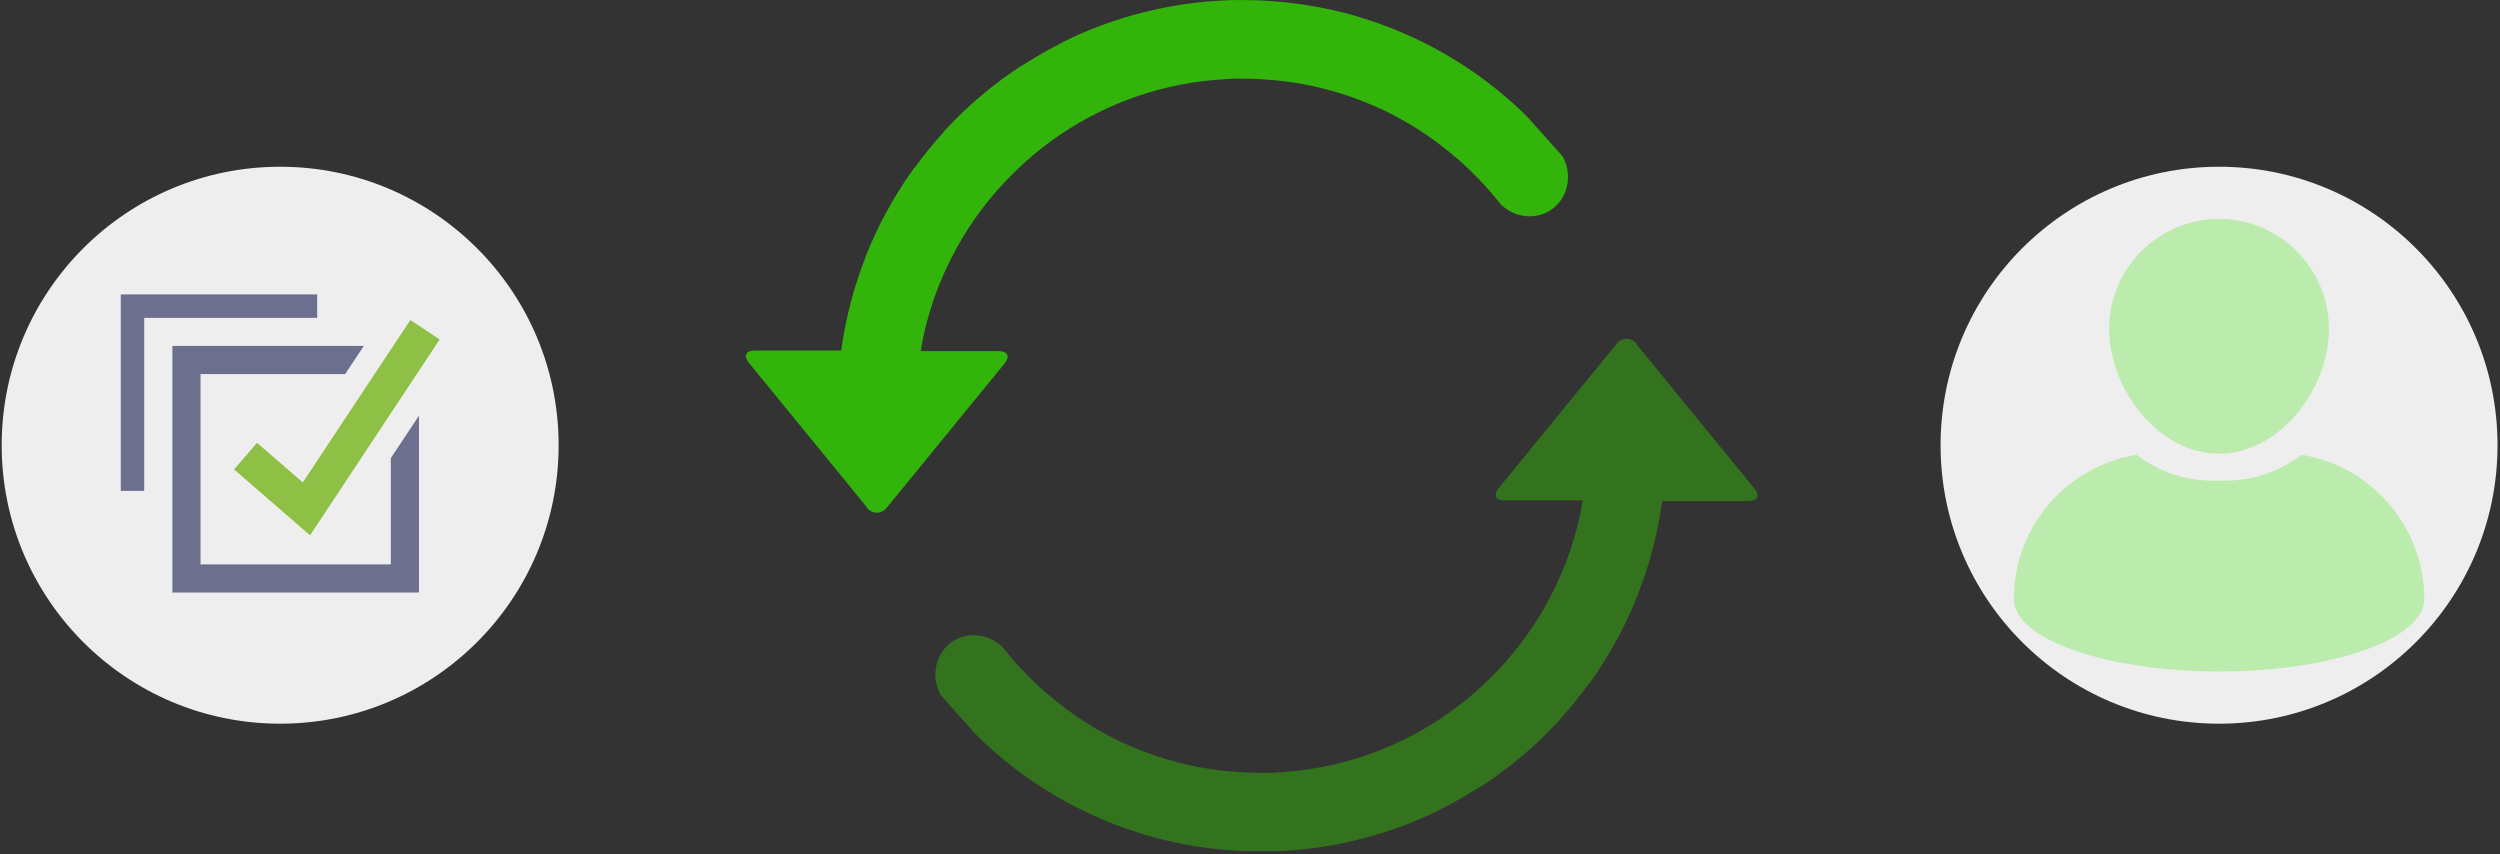 <svg xmlns="http://www.w3.org/2000/svg" xmlns:xlink="http://www.w3.org/1999/xlink" width="1929" zoomAndPan="magnify" viewBox="0 0 1446.75 494.25" height="659" preserveAspectRatio="xMidYMid meet" version="1.0"><rect x="0" y="0" width="1446.75" height="494.25" fill="#333333" stroke="none"/><defs><filter x="0%" y="0%" width="100%" height="100%" id="446126cf4e"><feColorMatrix values="0 0 0 0 1 0 0 0 0 1 0 0 0 0 1 0 0 0 1 0" color-interpolation-filters="sRGB"/></filter><clipPath id="3ac4e3154e"><path d="M 539 191 L 1019 191 L 1019 492.754 L 539 492.754 Z M 539 191 " clip-rule="nonzero"/></clipPath><mask id="c37d800ea3"><g filter="url(#446126cf4e)"><rect x="-144.675" width="1736.1" fill="#000000" y="-49.425" height="593.1" fill-opacity="0.5"/></g></mask><clipPath id="5675387756"><path d="M 2 5 L 479 5 L 479 301.754 L 2 301.754 Z M 2 5 " clip-rule="nonzero"/></clipPath><clipPath id="1bf1ab9eef"><rect x="0" width="480" y="0" height="302"/></clipPath><clipPath id="0b0dd8f088"><path d="M 0.973 96.492 L 323.281 96.492 L 323.281 418.801 L 0.973 418.801 Z M 0.973 96.492 " clip-rule="nonzero"/></clipPath><clipPath id="9a0b87d39f"><path d="M 162.125 96.492 C 73.121 96.492 0.973 168.641 0.973 257.645 C 0.973 346.648 73.121 418.801 162.125 418.801 C 251.129 418.801 323.281 346.648 323.281 257.645 C 323.281 168.641 251.129 96.492 162.125 96.492 Z M 162.125 96.492 " clip-rule="nonzero"/></clipPath><clipPath id="b614d87c14"><path d="M 69 170.383 L 184 170.383 L 184 285 L 69 285 Z M 69 170.383 " clip-rule="nonzero"/></clipPath><clipPath id="ba55b89e7a"><path d="M 1123.012 96.492 L 1445.32 96.492 L 1445.32 418.801 L 1123.012 418.801 Z M 1123.012 96.492 " clip-rule="nonzero"/></clipPath><clipPath id="2d0c2d0be7"><path d="M 1284.168 96.492 C 1195.164 96.492 1123.012 168.641 1123.012 257.645 C 1123.012 346.648 1195.164 418.801 1284.168 418.801 C 1373.168 418.801 1445.32 346.648 1445.32 257.645 C 1445.32 168.641 1373.168 96.492 1284.168 96.492 Z M 1284.168 96.492 " clip-rule="nonzero"/></clipPath><clipPath id="acf191da96"><path d="M 1220 126.703 L 1348 126.703 L 1348 263 L 1220 263 Z M 1220 126.703 " clip-rule="nonzero"/></clipPath><clipPath id="67a47edbe3"><path d="M 1165 263 L 1403 263 L 1403 388.805 L 1165 388.805 Z M 1165 263 " clip-rule="nonzero"/></clipPath></defs><path fill="#33b40a" d="M 501.664 293.805 C 504.82 297.695 509.945 297.695 513.16 293.805 L 581.453 210.238 C 584.609 206.352 583.145 203.195 578.129 203.195 L 532.824 203.195 C 533.164 201.055 533.559 198.969 533.953 196.828 L 533.953 196.715 C 534.516 193.953 535.137 191.25 535.812 188.547 C 545.051 151.973 564.887 119.629 591.934 95.004 C 592.105 94.836 592.273 94.723 592.387 94.555 C 594.02 93.09 595.711 91.625 597.402 90.16 C 602.473 85.875 607.77 81.875 613.293 78.102 C 613.406 78.102 613.516 77.93 613.688 77.82 C 641.242 59.223 673.98 47.672 709.199 45.812 C 710.043 45.812 710.891 45.812 711.734 45.645 C 713.426 45.418 715.113 45.531 716.75 45.531 L 720.016 45.531 C 722.555 45.531 725.09 45.586 727.566 45.699 C 728.469 45.699 729.371 45.812 730.273 45.867 C 732.246 45.98 734.219 46.148 736.191 46.32 C 736.922 46.375 737.711 46.434 738.445 46.488 C 740.98 46.77 743.516 47.051 745.996 47.391 L 748.359 47.727 C 756.531 48.969 764.535 50.77 772.367 53.023 C 773.551 53.363 774.734 53.758 775.914 54.094 L 779.637 55.277 C 781.664 55.953 783.691 56.688 785.723 57.477 C 786.848 57.926 788.031 58.32 789.156 58.773 C 790.625 59.336 792.09 59.957 793.496 60.574 C 795.355 61.363 797.16 62.211 798.965 62.941 C 800.824 63.73 802.625 64.688 804.43 65.648 C 804.824 65.871 805.219 66.043 805.613 66.211 C 807.02 66.941 808.43 67.73 809.84 68.465 C 810.629 68.914 811.473 69.367 812.262 69.816 C 813.559 70.551 814.855 71.281 816.148 72.07 C 822.688 75.961 828.996 80.355 835.082 85.086 C 837.449 86.945 839.762 88.809 842.07 90.777 C 842.691 91.344 843.367 91.848 843.984 92.355 C 846.352 94.441 848.664 96.582 850.918 98.781 C 857.227 104.867 863.09 111.402 868.5 118.277 C 876.445 126.055 888.445 127.352 897.125 121.77 C 907.043 115.461 910.59 101.484 904.223 90.383 C 894.98 80.016 884.051 67.789 883.602 67.336 C 883.602 67.336 883.488 67.227 883.43 67.168 C 883.148 66.887 882.812 66.605 882.527 66.324 C 880.727 64.52 878.922 62.773 877.008 61.082 C 876.105 60.293 875.148 59.449 874.246 58.602 C 871.879 56.52 869.457 54.488 867.031 52.461 C 866.133 51.73 865.23 51.051 864.383 50.375 C 863.484 49.645 862.582 48.91 861.625 48.18 C 854.523 42.77 847.141 37.754 839.477 33.191 C 837.73 32.121 835.93 31.105 834.18 30.09 C 833.449 29.695 832.773 29.301 832.039 28.906 C 826.012 25.582 819.867 22.598 813.613 19.836 C 813.051 19.609 812.488 19.328 811.922 19.102 C 805.781 16.453 799.582 14.086 793.273 12.004 C 792.199 11.664 791.188 11.328 790.117 10.988 C 788.312 10.426 786.508 9.859 784.707 9.297 C 784.594 9.297 784.48 9.242 784.367 9.184 C 775.805 6.707 767.125 4.789 758.277 3.324 C 757.375 3.098 756.477 2.988 755.574 2.875 C 754.445 2.703 753.262 2.535 752.137 2.367 C 749.094 1.914 746.051 1.578 743.008 1.238 C 741.938 1.129 740.867 1.07 739.797 0.957 C 737.43 0.734 735.117 0.562 732.754 0.449 L 729.539 0.281 C 726.383 0.168 723.23 0.055 720.016 0.055 L 719.172 0.055 C 718.496 0.055 717.762 0.113 717.086 0.055 C 714.438 -0.055 711.848 0.055 709.199 0.227 C 708.352 0.281 707.508 0.281 706.664 0.34 C 703.902 0.508 701.141 0.676 698.379 0.902 C 689.418 1.746 680.574 2.988 671.949 4.789 C 668.289 5.523 664.625 6.422 661.02 7.324 C 660.793 7.383 660.57 7.438 660.344 7.496 C 644.789 11.496 629.633 17.129 615.152 24.285 L 615.152 24.398 C 607.207 28.398 599.484 32.797 591.992 37.641 L 591.879 37.527 C 575.031 48.402 559.648 61.422 546.066 76.242 L 546.18 76.352 C 540.148 82.891 534.57 89.82 529.332 97.035 L 529.219 96.922 C 517.383 113.207 507.75 130.957 500.48 149.609 L 500.594 149.609 C 497.379 157.891 494.562 166.398 492.309 175.078 C 491.293 178.91 490.395 182.855 489.605 186.742 C 489.547 187.078 489.434 187.418 489.379 187.758 C 488.645 191.305 488.027 194.855 487.465 198.406 C 487.406 198.914 487.352 199.363 487.238 199.871 C 487.07 200.887 486.957 201.844 486.785 202.859 L 436.637 202.859 C 431.621 202.859 430.156 206.012 433.312 209.902 L 501.605 293.469 L 501.605 293.805 Z M 501.664 293.805 " fill-opacity="1" fill-rule="nonzero"/><g clip-path="url(#3ac4e3154e)"><g mask="url(#c37d800ea3)"><g transform="matrix(1, 0, 0, 1, 539, 191)"><g clip-path="url(#1bf1ab9eef)"><g clip-path="url(#5675387756)"><path fill="#33b40a" d="M 408.051 7.969 C 404.895 4.082 399.766 4.082 396.555 7.969 L 328.258 91.535 C 325.102 95.426 326.566 98.578 331.582 98.578 L 376.887 98.578 C 376.551 100.723 376.156 102.805 375.762 104.945 L 375.762 105.059 C 375.199 107.82 374.578 110.527 373.902 113.23 C 364.66 149.801 344.824 182.145 317.777 206.77 C 317.609 206.941 317.438 207.051 317.328 207.223 C 315.691 208.688 314.004 210.152 312.312 211.617 C 307.238 215.898 301.941 219.898 296.422 223.676 C 296.309 223.73 296.195 223.844 296.027 223.957 C 268.473 242.551 235.734 254.105 200.516 255.965 C 199.668 255.965 198.824 255.965 197.977 256.133 C 196.289 256.359 194.598 256.246 192.965 256.246 L 189.695 256.246 C 187.16 256.246 184.625 256.188 182.145 256.078 C 181.242 256.078 180.34 255.965 179.441 255.906 C 177.469 255.793 175.496 255.625 173.523 255.457 C 172.789 255.398 172 255.344 171.27 255.289 C 168.734 255.004 166.199 254.723 163.719 254.387 C 162.93 254.273 162.141 254.16 161.352 254.047 C 153.18 252.809 145.18 251.004 137.348 248.75 C 136.164 248.414 134.98 248.02 133.797 247.68 L 130.078 246.496 C 128.051 245.82 126.02 245.09 123.992 244.301 C 122.863 243.848 121.68 243.453 120.555 243.004 C 119.09 242.441 117.625 241.82 116.215 241.199 C 114.355 240.41 112.555 239.566 110.75 238.832 C 108.891 238.043 107.086 237.086 105.285 236.129 C 104.891 235.902 104.496 235.734 104.102 235.566 C 102.691 234.832 101.281 234.043 99.875 233.312 C 99.086 232.859 98.238 232.41 97.449 231.957 C 96.156 231.227 94.859 230.492 93.562 229.703 C 87.027 225.816 80.715 221.422 74.629 216.688 C 72.262 214.828 69.953 212.969 67.641 210.996 C 67.023 210.434 66.348 209.926 65.727 209.418 C 63.359 207.336 61.051 205.191 58.797 202.996 C 52.484 196.91 46.625 190.371 41.215 183.5 C 33.27 175.723 21.266 174.426 12.59 180.004 C 2.672 186.316 -0.879 200.289 5.488 211.391 C 14.73 221.758 25.66 233.988 26.113 234.438 L 26.281 234.605 C 26.562 234.891 26.902 235.172 27.184 235.453 C 28.988 237.254 30.789 239.004 32.707 240.691 C 33.605 241.48 34.566 242.328 35.465 243.172 C 37.832 245.258 40.258 247.285 42.68 249.312 C 43.582 250.047 44.484 250.723 45.328 251.398 C 46.23 252.133 47.133 252.863 48.09 253.598 C 55.188 259.008 62.57 264.023 70.234 268.586 C 71.98 269.656 73.785 270.672 75.531 271.684 C 76.266 272.078 76.941 272.473 77.672 272.867 C 83.703 276.191 89.844 279.18 96.098 281.941 C 96.664 282.168 97.227 282.449 97.789 282.672 C 103.93 285.32 110.129 287.688 116.441 289.773 C 117.512 290.113 118.527 290.449 119.598 290.789 C 121.398 291.352 123.203 291.914 125.008 292.477 C 125.117 292.477 125.23 292.535 125.344 292.59 C 133.91 295.07 142.586 296.984 151.434 298.449 C 152.336 298.676 153.238 298.789 154.137 298.902 C 155.266 299.07 156.449 299.238 157.574 299.41 C 160.617 299.859 163.66 300.199 166.703 300.535 C 167.773 300.648 168.848 300.703 169.918 300.816 C 172.281 301.043 174.594 301.211 176.961 301.324 C 178.031 301.383 179.102 301.438 180.172 301.492 C 183.328 301.605 186.484 301.719 189.695 301.719 L 190.539 301.719 C 191.215 301.719 191.949 301.664 192.625 301.719 C 195.273 301.832 197.867 301.719 200.516 301.551 C 201.359 301.492 202.203 301.492 203.051 301.438 C 205.812 301.27 208.57 301.098 211.332 300.875 C 220.293 300.027 229.141 298.789 237.762 296.984 C 241.422 296.254 245.086 295.352 248.691 294.449 C 248.918 294.395 249.145 294.336 249.367 294.281 C 264.922 290.281 280.078 284.645 294.562 277.488 L 294.562 277.375 C 302.508 273.375 310.227 268.98 317.723 264.133 L 317.832 264.246 C 334.684 253.371 350.066 240.355 363.645 225.535 L 363.531 225.422 C 369.562 218.887 375.141 211.953 380.383 204.742 L 380.496 204.855 C 392.328 188.57 401.965 170.82 409.23 152.168 L 409.121 152.168 C 412.332 143.883 415.148 135.375 417.402 126.699 C 418.418 122.867 419.32 118.922 420.109 115.035 C 420.109 114.695 420.277 114.359 420.332 114.02 C 421.066 110.469 421.688 106.918 422.25 103.371 C 422.25 102.863 422.363 102.41 422.473 101.906 C 422.645 100.891 422.758 99.934 422.926 98.918 L 473.074 98.918 C 478.09 98.918 479.555 95.762 476.402 91.875 L 408.105 8.309 L 408.105 7.969 Z M 408.051 7.969 " fill-opacity="1" fill-rule="nonzero"/></g></g></g></g></g><path fill="#33b40a" d="M 320.781 257.008 C 320.781 259.598 320.719 262.184 320.59 264.77 C 320.465 267.355 320.273 269.938 320.02 272.512 C 319.766 275.09 319.449 277.656 319.07 280.219 C 318.691 282.777 318.246 285.328 317.742 287.867 C 317.238 290.406 316.672 292.93 316.043 295.441 C 315.414 297.953 314.723 300.449 313.973 302.926 C 313.219 305.402 312.406 307.859 311.535 310.297 C 310.664 312.734 309.73 315.148 308.742 317.539 C 307.75 319.93 306.703 322.297 305.594 324.637 C 304.488 326.977 303.324 329.289 302.105 331.57 C 300.883 333.855 299.609 336.105 298.277 338.328 C 296.949 340.547 295.562 342.734 294.125 344.887 C 292.688 347.039 291.195 349.152 289.656 351.234 C 288.113 353.312 286.52 355.352 284.879 357.352 C 283.234 359.355 281.547 361.312 279.809 363.23 C 278.07 365.148 276.285 367.023 274.453 368.855 C 272.625 370.684 270.75 372.469 268.832 374.207 C 266.914 375.945 264.953 377.637 262.953 379.277 C 260.953 380.922 258.91 382.512 256.832 384.055 C 254.754 385.598 252.637 387.086 250.484 388.527 C 248.332 389.965 246.145 391.348 243.926 392.68 C 241.707 394.012 239.453 395.285 237.172 396.504 C 234.887 397.727 232.578 398.891 230.238 399.996 C 227.898 401.102 225.531 402.152 223.141 403.141 C 220.746 404.133 218.332 405.062 215.895 405.938 C 213.457 406.809 211 407.621 208.523 408.371 C 206.047 409.125 203.555 409.812 201.043 410.441 C 198.531 411.07 196.004 411.637 193.469 412.145 C 190.93 412.648 188.379 413.09 185.816 413.469 C 183.258 413.852 180.688 414.168 178.113 414.422 C 175.535 414.676 172.957 414.863 170.371 414.992 C 167.785 415.117 165.199 415.184 162.609 415.184 C 160.02 415.184 157.434 415.117 154.848 414.992 C 152.262 414.863 149.68 414.676 147.105 414.422 C 144.527 414.168 141.961 413.852 139.398 413.469 C 136.84 413.09 134.289 412.648 131.75 412.145 C 129.211 411.637 126.688 411.07 124.176 410.441 C 121.664 409.812 119.172 409.125 116.695 408.371 C 114.215 407.621 111.758 406.809 109.32 405.938 C 106.887 405.062 104.469 404.133 102.078 403.141 C 99.688 402.152 97.32 401.102 94.98 399.996 C 92.641 398.891 90.328 397.727 88.047 396.504 C 85.766 395.285 83.512 394.012 81.293 392.68 C 79.07 391.348 76.887 389.965 74.734 388.527 C 72.582 387.086 70.465 385.598 68.387 384.055 C 66.305 382.512 64.266 380.922 62.266 379.277 C 60.266 377.637 58.305 375.945 56.387 374.207 C 54.469 372.469 52.594 370.684 50.766 368.855 C 48.934 367.023 47.148 365.148 45.41 363.23 C 43.672 361.312 41.98 359.355 40.34 357.352 C 38.699 355.352 37.105 353.312 35.562 351.234 C 34.02 349.152 32.531 347.039 31.094 344.887 C 29.656 342.734 28.27 340.547 26.941 338.328 C 25.609 336.105 24.332 333.855 23.113 331.57 C 21.895 329.289 20.73 326.977 19.621 324.637 C 18.516 322.297 17.469 319.93 16.477 317.539 C 15.484 315.148 14.555 312.734 13.684 310.297 C 12.809 307.859 12 305.402 11.246 302.926 C 10.496 300.449 9.805 297.953 9.176 295.441 C 8.547 292.93 7.98 290.406 7.477 287.867 C 6.969 285.328 6.527 282.777 6.148 280.219 C 5.77 277.656 5.453 275.09 5.199 272.512 C 4.945 269.938 4.754 267.355 4.625 264.77 C 4.5 262.184 4.438 259.598 4.438 257.008 C 4.438 254.422 4.5 251.836 4.625 249.25 C 4.754 246.664 4.945 244.082 5.199 241.508 C 5.453 238.93 5.77 236.363 6.148 233.801 C 6.527 231.242 6.969 228.691 7.477 226.152 C 7.98 223.613 8.547 221.086 9.176 218.578 C 9.805 216.066 10.496 213.57 11.246 211.094 C 12 208.617 12.809 206.16 13.684 203.723 C 14.555 201.285 15.484 198.871 16.477 196.48 C 17.469 194.09 18.516 191.723 19.621 189.383 C 20.73 187.043 21.895 184.73 23.113 182.449 C 24.332 180.164 25.609 177.914 26.941 175.691 C 28.27 173.473 29.656 171.285 31.094 169.133 C 32.531 166.98 34.02 164.867 35.562 162.785 C 37.105 160.707 38.699 158.668 40.34 156.664 C 41.98 154.664 43.672 152.707 45.41 150.789 C 47.148 148.871 48.934 146.996 50.766 145.164 C 52.594 143.336 54.469 141.551 56.387 139.812 C 58.305 138.074 60.266 136.383 62.266 134.742 C 64.266 133.098 66.305 131.508 68.387 129.965 C 70.465 128.422 72.582 126.934 74.734 125.492 C 76.887 124.055 79.07 122.672 81.293 121.34 C 83.512 120.008 85.766 118.734 88.047 117.516 C 90.328 116.293 92.641 115.129 94.98 114.023 C 97.32 112.918 99.688 111.867 102.078 110.879 C 104.469 109.887 106.887 108.957 109.32 108.082 C 111.758 107.211 114.215 106.398 116.695 105.648 C 119.172 104.895 121.664 104.207 124.176 103.578 C 126.688 102.949 129.211 102.383 131.75 101.875 C 134.289 101.371 136.84 100.93 139.398 100.551 C 141.961 100.168 144.527 99.852 147.105 99.598 C 149.68 99.344 152.262 99.156 154.848 99.027 C 157.434 98.902 160.02 98.836 162.609 98.836 C 165.199 98.836 167.785 98.902 170.371 99.027 C 172.957 99.156 175.535 99.344 178.113 99.598 C 180.688 99.852 183.258 100.168 185.816 100.551 C 188.379 100.93 190.93 101.371 193.469 101.875 C 196.004 102.383 198.531 102.949 201.043 103.578 C 203.555 104.207 206.047 104.895 208.523 105.648 C 211 106.398 213.457 107.211 215.895 108.082 C 218.332 108.957 220.746 109.887 223.141 110.879 C 225.531 111.867 227.898 112.918 230.238 114.023 C 232.578 115.129 234.887 116.293 237.172 117.516 C 239.453 118.734 241.707 120.008 243.926 121.34 C 246.145 122.672 248.332 124.055 250.484 125.492 C 252.637 126.934 254.754 128.422 256.832 129.965 C 258.91 131.508 260.953 133.098 262.953 134.742 C 264.953 136.383 266.914 138.074 268.832 139.812 C 270.75 141.551 272.625 143.336 274.453 145.164 C 276.285 146.996 278.07 148.871 279.809 150.789 C 281.547 152.707 283.234 154.664 284.879 156.664 C 286.52 158.668 288.113 160.707 289.656 162.785 C 291.195 164.867 292.688 166.98 294.125 169.133 C 295.562 171.285 296.949 173.473 298.277 175.691 C 299.609 177.914 300.883 180.164 302.105 182.449 C 303.324 184.73 304.488 187.043 305.594 189.383 C 306.703 191.723 307.75 194.09 308.742 196.48 C 309.73 198.871 310.664 201.285 311.535 203.723 C 312.406 206.16 313.219 208.617 313.973 211.094 C 314.723 213.57 315.414 216.066 316.043 218.578 C 316.672 221.086 317.238 223.613 317.742 226.152 C 318.246 228.691 318.691 231.242 319.07 233.801 C 319.449 236.363 319.766 238.93 320.02 241.508 C 320.273 244.082 320.465 246.664 320.59 249.25 C 320.719 251.836 320.781 254.422 320.781 257.008 Z M 320.781 257.008 " fill-opacity="1" fill-rule="nonzero"/><path fill="#ffffff" d="M 98.766 327.332 C 98.766 330.152 100.285 332.801 102.766 334.152 C 105.188 335.562 108.23 335.562 110.711 334.152 L 148.973 311.836 L 148.129 141.551 L 98.09 170.852 L 98.879 327.391 L 98.766 327.391 Z M 98.766 327.332 " fill-opacity="1" fill-rule="nonzero"/><path fill="#ffffff" d="M 102.766 338.039 C 105.188 339.449 108.23 339.449 110.711 338.039 L 195.742 288.395 L 234.172 310.316 C 236.598 311.727 238.117 314.316 238.172 317.133 C 238.172 319.953 236.707 322.602 234.23 324.008 L 161.031 366.723 C 158.609 368.188 155.566 368.188 153.086 366.723 L 102.711 337.984 L 102.766 337.984 Z M 102.766 338.039 " fill-opacity="1" fill-rule="nonzero"/><path fill="#ffffff" d="M 173.879 272 L 237.555 308.289 C 239.977 309.695 241.5 312.289 241.555 315.105 L 241.273 257.066 C 241.273 254.25 239.75 251.656 237.273 250.246 L 173.598 213.848 Z M 173.879 272 " fill-opacity="1" fill-rule="nonzero"/><g clip-path="url(#0b0dd8f088)"><g clip-path="url(#9a0b87d39f)"><path fill="#eeeeee" d="M 0.973 96.492 L 323.281 96.492 L 323.281 418.801 L 0.973 418.801 Z M 0.973 96.492 " fill-opacity="1" fill-rule="nonzero"/></g></g><path fill="#8dc045" d="M 179.422 309.793 L 135.453 271.641 L 148.773 256.254 L 175.219 279.207 L 237.488 185.191 L 254.43 196.441 Z M 179.422 309.793 " fill-opacity="1" fill-rule="nonzero"/><g clip-path="url(#b614d87c14)"><path fill="#6c6f8d" d="M 69.887 170.383 L 69.887 284.059 L 83.465 284.059 L 83.465 183.961 L 169.98 183.961 C 169.98 183.961 183.559 183.961 183.559 183.961 L 183.559 170.383 Z M 69.887 170.383 " fill-opacity="1" fill-rule="nonzero"/></g><path fill="#6c6f8d" d="M 99.758 200.191 L 99.758 342.898 L 242.465 342.898 L 242.465 240.539 L 226.172 265.109 L 226.172 326.605 L 116.055 326.605 L 116.055 216.484 L 199.727 216.484 L 210.523 200.191 Z M 99.758 200.191 " fill-opacity="1" fill-rule="nonzero"/><g clip-path="url(#ba55b89e7a)"><g clip-path="url(#2d0c2d0be7)"><path fill="#eeeeee" d="M 1123.012 96.492 L 1445.32 96.492 L 1445.32 418.801 L 1123.012 418.801 Z M 1123.012 96.492 " fill-opacity="1" fill-rule="nonzero"/></g></g><g clip-path="url(#acf191da96)"><path fill="#bcebae" d="M 1284.164 262.543 C 1319.223 262.543 1347.738 225.336 1347.738 190.281 C 1347.738 155.227 1319.223 126.703 1284.164 126.703 C 1249.109 126.703 1220.59 155.227 1220.59 190.281 C 1220.594 225.332 1249.109 262.543 1284.164 262.543 Z M 1284.164 262.543 " fill-opacity="1" fill-rule="nonzero"/></g><g clip-path="url(#67a47edbe3)"><path fill="#bcebae" d="M 1331.891 263.195 C 1319.559 272.59 1304.176 278.18 1287.512 278.18 L 1280.82 278.18 C 1264.152 278.18 1248.766 272.586 1236.438 263.195 C 1196.172 269.703 1165.422 304.602 1165.422 346.699 C 1165.422 369.828 1218.586 388.582 1284.164 388.582 C 1349.742 388.582 1402.906 369.828 1402.906 346.699 C 1402.906 304.602 1372.156 269.703 1331.891 263.195 Z M 1331.891 263.195 " fill-opacity="1" fill-rule="nonzero"/></g></svg>